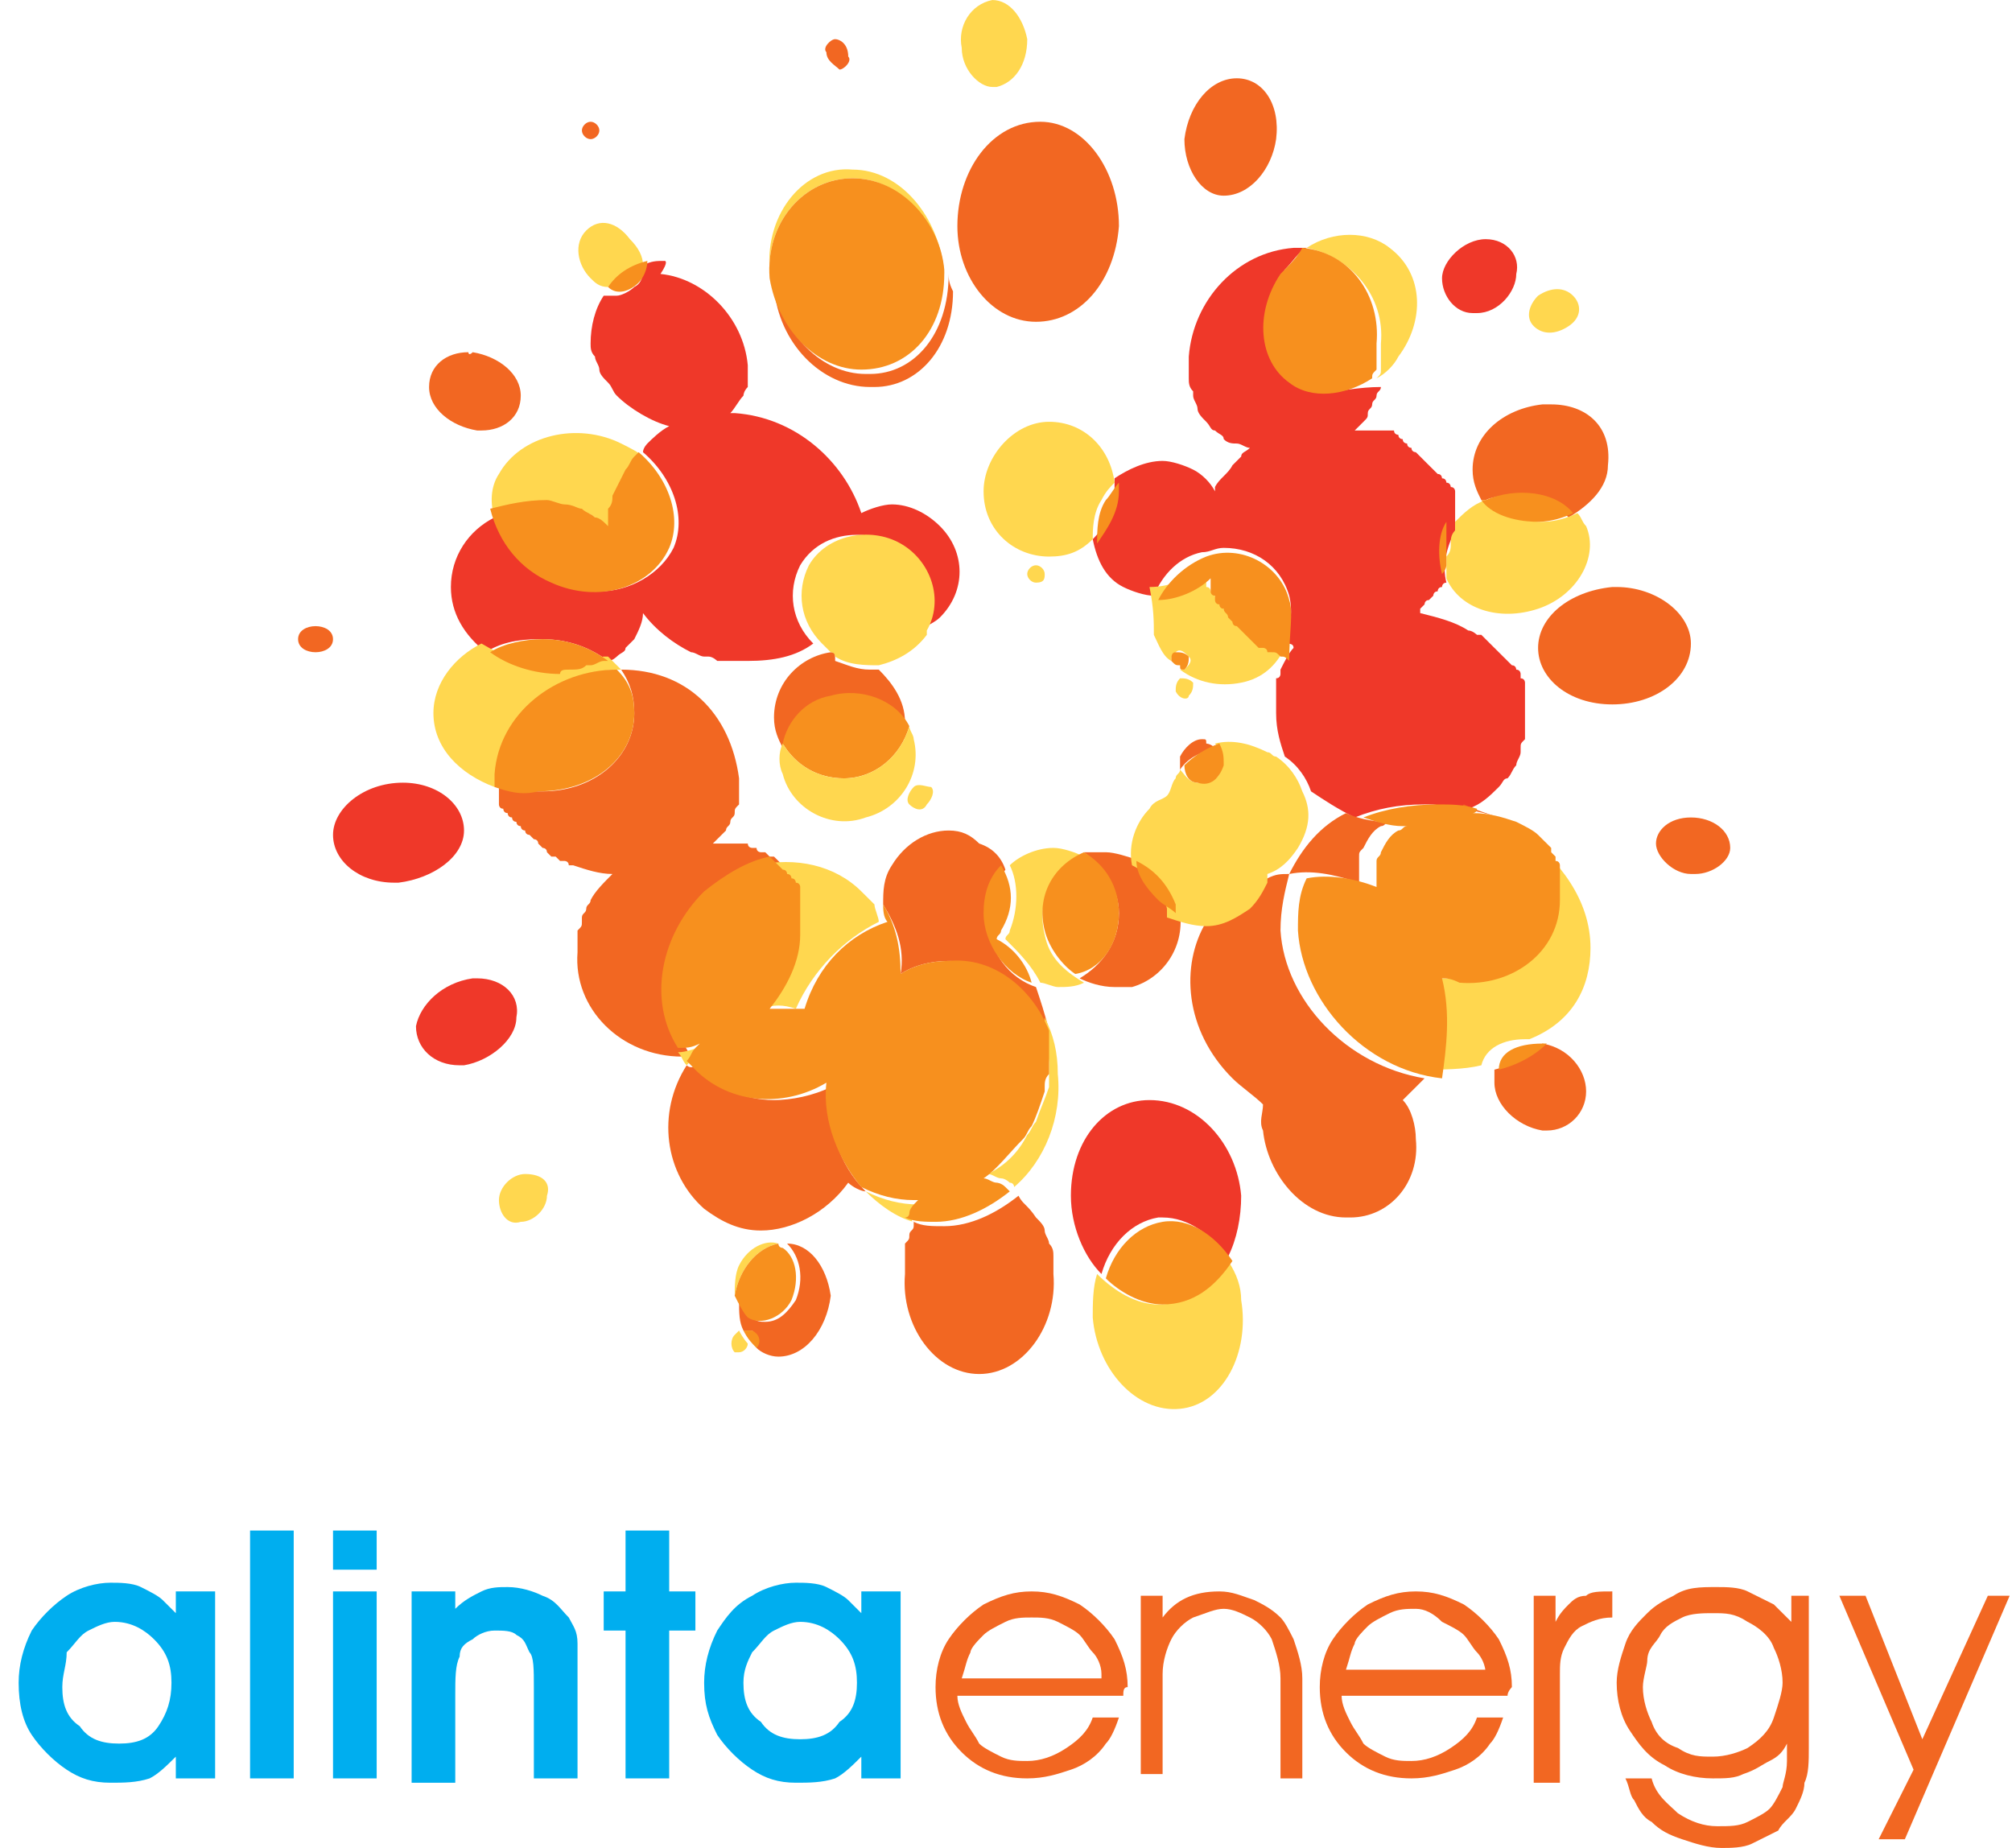 <?xml version="1.0" encoding="UTF-8"?> <svg xmlns="http://www.w3.org/2000/svg" width="98" height="90" viewBox="0 0 98 90" fill="none"><g clip-path="url(#clip0_858_2825)"><path d="M30.256 32.613C30.044 32.613 30.044 32.613 30.256 32.613C30.682 33.248 30.895 33.883 30.895 34.73C30.895 36.848 28.98 38.542 26.428 38.542H26.216C25.578 38.542 24.94 38.33 24.302 38.33V38.542V38.754V38.966V39.178C24.302 39.178 24.302 39.389 24.514 39.389C24.514 39.389 24.514 39.601 24.727 39.601C24.727 39.601 24.727 39.813 24.94 39.813C24.94 39.813 24.94 40.025 25.152 40.025C25.152 40.025 25.152 40.236 25.365 40.236C25.365 40.236 25.365 40.448 25.578 40.448C25.578 40.448 25.578 40.66 25.79 40.66L26.003 40.872C26.003 40.872 26.216 40.872 26.216 41.083L26.428 41.295C26.428 41.295 26.641 41.295 26.641 41.507L26.854 41.719H27.066L27.279 41.93C27.279 41.93 27.279 41.93 27.492 41.93C27.492 41.93 27.704 41.93 27.704 42.142C27.704 42.142 27.704 42.142 27.917 42.142C28.555 42.354 29.193 42.566 29.831 42.566C29.406 42.989 28.98 43.413 28.768 43.836C28.768 44.048 28.555 44.048 28.555 44.26C28.555 44.472 28.343 44.472 28.343 44.683V44.895C28.343 45.107 28.343 45.107 28.13 45.319V45.53V45.742C28.13 45.954 28.13 46.166 28.13 46.377C27.917 49.13 30.256 51.46 33.234 51.46C33.447 51.46 33.447 51.46 33.659 51.46C32.17 49.13 32.596 45.954 34.935 43.836C35.786 42.989 36.849 42.354 38.125 42.142C38.125 42.142 38.125 42.142 37.913 41.93L37.7 41.719C37.7 41.719 37.7 41.719 37.487 41.719L37.275 41.507C37.275 41.507 37.275 41.507 37.062 41.507C37.062 41.507 36.849 41.507 36.849 41.295C36.849 41.295 36.849 41.295 36.636 41.295C36.636 41.295 36.424 41.295 36.424 41.083C36.424 41.083 36.424 41.083 36.211 41.083C35.998 41.083 35.998 41.083 35.786 41.083C35.786 41.083 35.786 41.083 35.573 41.083C35.361 41.083 35.361 41.083 35.148 41.083C34.935 41.083 34.935 41.083 34.722 41.083C34.935 40.872 35.148 40.66 35.361 40.448C35.361 40.236 35.573 40.236 35.573 40.025C35.573 39.813 35.786 39.813 35.786 39.601C35.786 39.389 35.786 39.389 35.998 39.178C35.998 39.178 35.998 39.178 35.998 38.966V38.754V38.542V38.33C35.998 38.119 35.998 38.119 35.998 37.907C35.573 34.73 33.447 32.613 30.256 32.613Z" fill="#F26722"></path><path d="M23.238 47.648H23.025C21.537 47.86 20.473 48.919 20.261 49.977C20.261 51.036 21.111 51.883 22.387 51.883H22.6C23.876 51.672 25.152 50.613 25.152 49.554C25.365 48.495 24.514 47.648 23.238 47.648Z" fill="#EF3829"></path><path d="M28.768 5.93C28.555 5.93 28.343 6.142 28.343 6.354C28.343 6.566 28.555 6.777 28.768 6.777C28.981 6.777 29.193 6.566 29.193 6.354C29.193 6.142 28.981 5.93 28.768 5.93Z" fill="#F26722"></path><path d="M19.623 38.119C17.709 38.119 16.221 39.389 16.221 40.66C16.221 41.93 17.497 42.989 19.198 42.989H19.411C21.112 42.778 22.601 41.719 22.601 40.448C22.601 39.178 21.325 38.119 19.623 38.119Z" fill="#EF3829"></path><path d="M49.609 58.236C48.545 59.083 47.27 59.719 45.993 59.719C45.355 59.719 44.93 59.719 44.505 59.507C44.505 59.507 44.505 59.507 44.505 59.719C44.505 59.93 44.292 59.93 44.292 60.142C44.292 60.354 44.292 60.354 44.08 60.566C44.08 60.778 44.08 60.778 44.08 60.989C44.08 61.201 44.08 61.201 44.08 61.413C44.08 61.413 44.08 61.413 44.08 61.625C44.08 61.836 44.08 61.836 44.08 62.048C43.867 64.589 45.568 66.919 47.695 66.919C49.822 66.919 51.523 64.589 51.31 62.048C51.31 61.836 51.31 61.625 51.31 61.201C51.31 60.989 51.31 60.778 51.098 60.566C51.098 60.354 50.885 60.142 50.885 59.93C50.885 59.719 50.672 59.507 50.46 59.295C50.034 58.66 49.822 58.66 49.609 58.236Z" fill="#F26722"></path><path d="M33.446 51.883C31.957 54.213 32.383 57.177 34.297 58.871C35.147 59.507 35.998 59.93 37.061 59.93C38.55 59.93 40.251 59.083 41.315 57.601C41.527 57.813 41.953 58.025 42.165 58.025C40.889 56.754 40.251 54.848 40.464 52.942C39.613 53.366 38.55 53.577 37.699 53.577C36.211 53.577 34.935 52.942 33.871 51.883C33.659 52.095 33.446 51.883 33.446 51.883Z" fill="#F26722"></path><path d="M46.207 40.448C45.143 40.448 44.08 41.083 43.442 42.142C43.017 42.777 43.017 43.413 43.017 44.048C43.655 45.107 44.08 46.166 43.867 47.436C44.505 47.013 45.356 46.801 46.207 46.801C48.333 46.801 50.035 48.072 51.098 50.189C50.885 49.342 50.673 48.707 50.46 48.072C49.184 47.648 48.121 46.377 48.121 44.683C48.121 43.836 48.546 42.989 48.971 42.354C48.759 41.719 48.333 41.295 47.695 41.083C47.27 40.66 46.845 40.448 46.207 40.448Z" fill="#F26722"></path><path d="M75.555 19.695C75.342 19.695 75.342 19.695 75.129 19.695C73.215 19.907 71.727 21.177 71.727 22.872C71.727 23.507 71.939 23.93 72.152 24.354H72.365C72.79 24.142 73.428 24.142 73.853 24.142C74.917 24.142 75.767 24.566 76.405 25.201C77.469 24.566 78.319 23.719 78.319 22.66C78.532 20.754 77.256 19.695 75.555 19.695Z" fill="#F26722"></path><path d="M22.813 17.154C21.75 17.154 20.899 17.789 20.899 18.848C20.899 19.907 21.963 20.754 23.239 20.966H23.451C24.515 20.966 25.365 20.33 25.365 19.271C25.365 18.213 24.302 17.366 23.026 17.154C22.813 17.366 22.813 17.154 22.813 17.154Z" fill="#F26722"></path><path d="M40.465 31.766C38.976 31.977 37.7 33.248 37.7 34.942C37.7 35.577 37.913 36.001 38.126 36.424C38.338 35.366 39.189 34.307 40.465 34.095C40.678 34.095 41.103 34.095 41.316 34.095C42.592 34.095 43.655 34.73 44.08 35.789C44.08 35.577 44.08 35.366 44.08 35.154C44.08 34.095 43.442 33.248 42.804 32.613C42.592 32.613 42.592 32.613 42.379 32.613C41.741 32.613 41.316 32.401 40.678 32.189C40.678 31.766 40.678 31.766 40.465 31.766Z" fill="#F26722"></path><path d="M63.007 12.072C60.243 12.283 58.116 14.613 57.903 17.366C57.903 17.577 57.903 17.789 57.903 18.213C57.903 18.213 57.903 18.213 57.903 18.424C57.903 18.636 57.903 18.848 58.116 19.06C58.116 19.06 58.116 19.06 58.116 19.271C58.116 19.483 58.329 19.695 58.329 19.907C58.329 20.119 58.541 20.33 58.754 20.542C58.967 20.754 58.967 20.966 59.179 20.966C59.392 21.177 59.605 21.177 59.605 21.389C59.817 21.601 60.03 21.601 60.243 21.601C60.455 21.601 60.668 21.813 60.881 21.813C60.668 22.024 60.455 22.024 60.455 22.236C60.243 22.448 60.243 22.448 60.03 22.66C59.817 23.083 59.392 23.295 59.179 23.719C59.179 23.719 59.179 23.719 59.179 23.93C58.967 23.507 58.541 23.083 58.116 22.872C57.691 22.66 57.053 22.448 56.627 22.448C55.777 22.448 54.926 22.872 54.288 23.295C54.288 23.507 54.288 23.719 54.288 23.719C54.288 24.777 53.863 25.625 53.225 26.26C53.437 27.319 53.863 28.166 54.713 28.589C55.139 28.801 55.777 29.013 56.202 29.013C56.627 27.954 57.478 27.107 58.541 26.895C58.967 26.895 59.179 26.683 59.605 26.683C61.093 26.683 62.369 27.53 62.795 29.013C63.007 29.86 62.795 30.707 62.582 31.342C62.795 31.342 63.007 31.342 63.007 31.554C62.795 31.766 62.582 32.189 62.369 32.613C62.369 32.613 62.369 32.613 62.369 32.825C62.369 32.825 62.369 33.036 62.157 33.036V33.248V33.46V33.672V33.883V34.095V34.307C62.157 34.519 62.157 34.73 62.157 34.73C62.157 35.577 62.369 36.213 62.582 36.848C63.22 37.272 63.645 37.907 63.858 38.542C64.496 38.966 65.134 39.389 65.985 39.813C67.048 39.389 68.111 39.177 69.387 39.177H69.6C70.238 39.177 70.876 39.389 71.514 39.389C72.152 39.177 72.577 38.754 73.003 38.33C73.215 38.119 73.215 37.907 73.428 37.907C73.641 37.695 73.641 37.483 73.853 37.272C73.853 37.06 74.066 36.848 74.066 36.636V36.425C74.066 36.213 74.066 36.213 74.279 36.001V35.789C74.279 35.577 74.279 35.366 74.279 35.154C74.279 34.942 74.279 34.73 74.279 34.519V34.307C74.279 34.095 74.279 34.095 74.279 33.883V33.672V33.46V33.248C74.279 33.248 74.279 33.036 74.066 33.036V32.825C74.066 32.825 74.066 32.613 73.853 32.613C73.853 32.613 73.853 32.401 73.641 32.401L73.428 32.189C73.215 31.977 73.215 31.977 73.003 31.766C73.003 31.766 73.003 31.766 72.79 31.554L72.577 31.342C72.577 31.342 72.577 31.342 72.365 31.13L72.152 30.919C72.152 30.919 72.152 30.919 71.939 30.919C71.939 30.919 71.727 30.707 71.514 30.707C70.876 30.283 70.025 30.072 69.175 29.86C69.175 29.86 69.175 29.86 69.175 29.648L69.387 29.436C69.387 29.436 69.387 29.224 69.6 29.224L69.813 29.013C69.813 29.013 69.813 28.801 70.025 28.801C70.025 28.801 70.025 28.589 70.238 28.589C70.238 28.589 70.238 28.377 70.451 28.377C70.238 27.53 70.451 26.683 70.876 25.836C70.876 25.836 70.876 25.836 70.876 25.625V25.413C70.876 25.201 70.876 25.201 70.876 24.989V24.777V24.566V24.354V24.142V23.93C70.876 23.93 70.876 23.719 70.663 23.719C70.663 23.719 70.663 23.507 70.451 23.507C70.451 23.507 70.451 23.295 70.238 23.295C70.238 23.295 70.238 23.083 70.025 23.083L69.813 22.872L69.6 22.66L69.387 22.448L69.175 22.236L68.962 22.024C68.962 22.024 68.749 22.024 68.749 21.813C68.749 21.813 68.537 21.813 68.537 21.601C68.537 21.601 68.324 21.601 68.324 21.389C68.324 21.389 68.111 21.389 68.111 21.177C68.111 21.177 67.899 21.177 67.899 20.966H67.686H67.473H67.261H67.048H66.835H66.623C66.41 20.966 66.41 20.966 66.197 20.966H65.985C66.197 20.754 66.197 20.754 66.41 20.542C66.623 20.33 66.623 20.33 66.623 20.119C66.623 19.907 66.835 19.907 66.835 19.695C66.835 19.483 67.048 19.483 67.048 19.271C67.048 19.06 67.261 19.06 67.261 18.848C66.197 18.848 65.347 19.06 64.709 19.06C64.071 19.06 63.433 18.848 63.007 18.424C61.519 17.366 61.306 15.036 62.582 13.13C63.007 12.707 63.22 12.283 63.645 12.072C63.433 12.072 63.22 12.072 63.007 12.072Z" fill="#EF3829"></path><path d="M58.541 36.001C58.115 36.001 57.69 36.425 57.477 36.848C57.477 37.06 57.477 37.272 57.477 37.483C57.903 36.848 58.541 36.636 59.179 36.425C58.966 36.213 58.754 36.213 58.754 36.213C58.754 36.001 58.754 36.001 58.541 36.001Z" fill="#F26722"></path><path d="M15.369 30.495C14.944 30.495 14.519 30.707 14.519 31.13C14.519 31.554 14.944 31.766 15.369 31.766C15.795 31.766 16.22 31.554 16.22 31.13C16.22 30.707 15.795 30.495 15.369 30.495Z" fill="#F26722"></path><path d="M32.383 12.707C31.957 12.707 31.745 12.707 31.319 12.919C31.319 13.342 31.319 13.766 30.894 13.977C30.681 14.189 30.256 14.401 30.043 14.401C29.831 14.401 29.618 14.401 29.405 14.401C28.98 15.036 28.767 15.883 28.767 16.73C28.767 16.942 28.767 17.154 28.98 17.366C28.98 17.577 29.193 17.789 29.193 18.001C29.193 18.213 29.405 18.424 29.618 18.636C29.831 18.848 29.831 19.06 30.043 19.271C30.681 19.907 31.745 20.542 32.595 20.754C32.17 20.966 31.745 21.389 31.532 21.601C31.532 21.601 31.319 21.813 31.319 22.024C32.808 23.295 33.446 25.201 32.808 26.683C32.17 27.954 30.681 28.801 29.193 28.801C28.555 28.801 27.704 28.589 27.066 28.377C25.577 27.742 24.514 26.471 24.089 25.201C22.813 25.836 21.962 27.107 21.962 28.589C21.962 29.86 22.6 30.919 23.663 31.766C24.301 31.342 25.152 31.13 26.215 31.13H26.428C27.704 31.13 28.767 31.554 29.618 32.189C29.831 32.189 30.043 31.977 30.043 31.977C30.256 31.766 30.469 31.766 30.469 31.554C30.681 31.342 30.681 31.342 30.894 31.13C31.107 30.707 31.319 30.283 31.319 29.86C31.957 30.707 32.808 31.342 33.659 31.766C33.871 31.766 34.084 31.977 34.297 31.977H34.509C34.722 31.977 34.935 32.189 34.935 32.189H35.147C35.36 32.189 35.573 32.189 35.573 32.189H35.785C35.998 32.189 36.211 32.189 36.423 32.189C37.699 32.189 38.763 31.977 39.613 31.342C38.55 30.283 38.337 28.801 38.975 27.53C39.613 26.471 40.677 26.048 41.74 26.048C42.378 26.048 43.016 26.26 43.441 26.471C44.93 27.319 45.568 29.224 44.717 30.707C45.143 30.495 45.568 30.283 45.781 30.072C47.057 28.801 47.057 26.895 45.781 25.624C45.143 24.989 44.292 24.566 43.441 24.566C43.016 24.566 42.378 24.777 41.953 24.989C41.102 22.448 38.763 20.33 35.785 20.119H35.573C35.785 19.907 35.998 19.483 36.211 19.271C36.211 19.271 36.211 19.06 36.423 18.848V18.636V18.424V18.213C36.423 18.001 36.423 18.001 36.423 17.789C36.211 15.46 34.297 13.554 32.17 13.342C32.595 12.707 32.383 12.707 32.383 12.707Z" fill="#EF3829"></path><path d="M78.745 28.589H78.532C76.406 28.801 74.917 30.072 74.917 31.554C74.917 33.036 76.406 34.307 78.532 34.307C80.659 34.307 82.36 33.036 82.36 31.342C82.36 29.86 80.659 28.589 78.745 28.589Z" fill="#F26722"></path><path d="M62.795 42.566C62.37 42.566 62.157 42.566 61.732 42.777C61.519 43.201 61.306 43.624 60.881 44.048C60.243 44.683 59.605 44.895 58.755 44.895C57.478 47.013 57.691 50.189 60.031 52.519C60.456 52.942 61.094 53.366 61.519 53.789C61.519 54.213 61.306 54.636 61.519 55.06C61.732 57.177 63.433 59.295 65.56 59.295H65.772C67.686 59.295 69.175 57.601 68.963 55.483C68.963 54.848 68.75 54.001 68.325 53.577C68.537 53.366 68.537 53.366 68.75 53.154C68.963 52.942 69.175 52.73 69.388 52.519C65.56 51.883 62.583 48.707 62.37 45.319C62.37 44.26 62.583 43.413 62.795 42.566Z" fill="#F26722"></path><path d="M60.242 3.813C58.966 3.813 57.903 5.083 57.69 6.777C57.69 8.26 58.541 9.53 59.604 9.53C60.88 9.53 61.944 8.26 62.157 6.777C62.369 5.083 61.519 3.813 60.242 3.813Z" fill="#F26722"></path><path d="M72.365 11.648C71.302 11.648 70.238 12.707 70.238 13.554C70.238 14.401 70.876 15.248 71.727 15.248H71.94C73.003 15.248 73.854 14.189 73.854 13.342C74.066 12.495 73.428 11.648 72.365 11.648Z" fill="#EF3829"></path><path d="M75.129 50.825C74.491 51.46 73.641 51.883 72.79 52.095C72.79 52.307 72.79 52.519 72.79 52.73C72.79 53.789 73.853 54.848 75.129 55.06H75.342C76.405 55.06 77.256 54.213 77.256 53.154C77.256 52.095 76.405 51.036 75.129 50.825Z" fill="#F26722"></path><path d="M55.989 53.577C53.862 53.577 52.161 55.483 52.161 58.236C52.161 59.719 52.799 61.201 53.65 62.048C54.075 60.566 55.139 59.507 56.414 59.295H56.627C57.903 59.295 58.967 60.142 59.817 61.201C60.242 60.354 60.455 59.295 60.455 58.236C60.242 55.695 58.328 53.577 55.989 53.577Z" fill="#EF3829"></path><path d="M38.337 60.566C38.125 60.566 38.125 60.566 37.912 60.566C37.912 60.566 38.125 60.566 38.337 60.566C38.975 61.201 39.188 62.26 38.763 63.319C38.337 63.954 37.912 64.377 37.274 64.377C37.061 64.377 36.849 64.377 36.636 64.166C36.211 63.954 35.998 63.53 35.998 63.107V63.319C35.998 63.954 35.998 64.377 36.211 64.801H36.423H36.636C36.849 65.013 36.849 65.436 36.849 65.648C37.061 65.86 37.487 66.072 37.912 66.072C39.188 66.072 40.251 64.801 40.464 63.107C40.251 61.624 39.401 60.566 38.337 60.566Z" fill="#F26722"></path><path d="M82.361 39.813C81.297 39.813 80.659 40.448 80.659 41.083C80.659 41.719 81.51 42.566 82.361 42.566C82.361 42.566 82.361 42.566 82.573 42.566C83.424 42.566 84.275 41.93 84.275 41.295C84.275 40.448 83.424 39.813 82.361 39.813Z" fill="#F26722"></path><path d="M40.678 1.907C40.465 1.907 40.04 2.33 40.252 2.542C40.252 2.966 40.678 3.177 40.89 3.389C41.103 3.389 41.528 2.966 41.316 2.754C41.316 2.119 40.89 1.907 40.678 1.907Z" fill="#F26722"></path><path d="M73.003 40.024C73.428 40.236 73.641 40.448 74.066 40.66L73.854 40.448C73.641 40.448 73.641 40.236 73.428 40.236C73.003 40.024 73.003 40.024 73.003 40.024Z" fill="#F26722"></path><path d="M53.863 41.507C53.65 41.507 53.438 41.507 53.012 41.507H52.8C53.65 42.142 54.501 43.201 54.501 44.471C54.501 45.954 53.65 47.013 52.587 47.648C53.012 47.86 53.65 48.072 54.288 48.072C54.501 48.072 54.714 48.072 55.139 48.072C56.628 47.648 57.691 46.166 57.478 44.471C57.266 44.26 56.84 44.048 56.628 43.836C55.99 43.201 55.777 42.566 55.564 41.93C54.926 41.719 54.288 41.507 53.863 41.507Z" fill="#F26722"></path><path d="M46.207 13.342C46.207 16.307 44.506 18.213 42.379 18.213C42.379 18.213 42.379 18.213 42.166 18.213C40.039 18.213 38.126 16.307 37.7 13.766C37.7 13.766 37.7 13.766 37.7 13.977C37.913 16.73 40.039 18.848 42.379 18.848C42.379 18.848 42.379 18.848 42.592 18.848C44.718 18.848 46.42 16.942 46.42 14.189C46.207 13.766 46.207 13.554 46.207 13.342Z" fill="#F26722"></path><path d="M50.672 5.93C48.333 5.93 46.632 8.26 46.632 11.013C46.632 13.554 48.333 15.672 50.46 15.672C52.587 15.672 54.288 13.766 54.501 11.013C54.501 8.26 52.799 5.93 50.672 5.93Z" fill="#F26722"></path><path d="M62.795 42.566C63.858 42.354 64.922 42.566 66.198 42.989V42.778C66.198 42.778 66.198 42.778 66.198 42.566C66.198 42.354 66.198 42.354 66.198 42.354C66.198 42.354 66.198 42.354 66.198 42.142V41.931C66.198 41.931 66.198 41.931 66.198 41.719C66.198 41.507 66.198 41.507 66.41 41.295C66.623 40.872 66.836 40.448 67.261 40.236C67.474 40.236 67.474 40.025 67.686 40.025H67.474C66.836 40.025 65.985 39.813 65.56 39.601C64.284 40.236 63.433 41.295 62.795 42.566Z" fill="#F26722"></path><path d="M70.876 39.389C71.514 39.389 72.365 39.601 73.003 39.813C72.365 39.601 71.727 39.389 71.301 39.178C71.089 39.389 70.876 39.389 70.876 39.389Z" fill="#F26722"></path><path d="M77.469 46.166C77.469 43.836 75.981 41.93 74.067 40.448C74.279 40.448 74.279 40.66 74.279 40.66L74.492 40.871L74.704 41.083C74.704 41.083 74.704 41.083 74.704 41.295L74.917 41.507C74.917 41.507 74.917 41.507 74.917 41.719C74.917 41.719 74.917 41.93 75.13 41.93V42.142V42.354V42.566V42.777V42.989C75.13 42.989 75.13 42.989 75.13 43.201C75.13 43.413 75.13 43.413 75.13 43.624C75.13 45.954 73.003 47.86 70.239 47.648C70.026 47.648 69.813 47.648 69.388 47.436C69.813 49.13 69.6 50.825 68.537 52.095C68.75 52.095 68.962 52.095 69.175 52.095C70.239 52.095 71.302 52.095 72.153 51.883C72.365 51.036 73.216 50.613 74.279 50.613H74.492C76.618 49.766 77.469 48.072 77.469 46.166Z" fill="#FFD74F"></path><path d="M73.003 52.095C73.854 51.883 74.704 51.46 75.342 50.825H75.13C73.854 50.825 73.003 51.248 73.003 52.095Z" fill="#F7901E"></path><path d="M25.578 57.178C24.94 57.178 24.302 57.813 24.302 58.448C24.302 59.083 24.727 59.719 25.365 59.507C26.003 59.507 26.641 58.872 26.641 58.236C26.854 57.601 26.428 57.178 25.578 57.178Z" fill="#FFD74F"></path><path d="M37.487 13.13C37.487 13.342 37.487 13.342 37.487 13.554C37.274 10.801 39.188 8.683 41.528 8.683C43.867 8.683 45.568 10.801 45.994 13.342C45.781 10.589 43.867 8.26 41.528 8.26C39.188 8.048 37.274 10.377 37.487 13.13Z" fill="#FFD74F"></path><path d="M76.406 15.883C77.044 15.46 77.044 14.824 76.618 14.401C76.193 13.977 75.555 13.977 74.917 14.401C74.492 14.824 74.279 15.46 74.704 15.883C75.13 16.307 75.768 16.307 76.406 15.883Z" fill="#FFD74F"></path><path d="M24.301 38.118C24.301 37.907 24.301 37.695 24.301 37.695C24.301 34.942 27.066 32.613 30.256 32.613C30.043 32.401 29.831 32.189 29.618 31.977C29.618 31.977 29.618 31.977 29.405 31.977C29.193 31.977 28.98 32.189 28.767 32.189C28.767 32.189 28.767 32.189 28.555 32.189C28.342 32.189 28.129 32.401 27.917 32.401C27.917 32.401 27.917 32.401 27.704 32.401C27.491 32.401 27.279 32.401 26.853 32.401C25.577 32.401 24.514 31.977 23.451 31.342C22.175 31.977 21.111 33.248 21.111 34.73C21.111 36.424 22.387 37.695 24.089 38.33L24.301 38.118Z" fill="#FFD74F"></path><path d="M48.333 0.001C47.27 0.213 46.632 1.272 46.844 2.33C46.844 3.389 47.695 4.236 48.333 4.236H48.546C49.397 4.025 50.035 3.177 50.035 1.907C49.822 0.848 49.184 0.001 48.333 0.001Z" fill="#FFD74F"></path><path d="M70.664 26.472C70.664 26.683 70.664 26.895 70.451 27.107V27.319V27.53V27.742V27.954V28.166C71.089 29.648 73.003 30.283 74.917 29.648C76.831 29.013 77.895 27.107 77.257 25.625C77.044 25.413 77.044 25.201 76.831 24.989C76.406 25.201 75.768 25.413 75.13 25.413C73.854 25.413 73.003 24.989 72.365 24.354C71.727 24.566 71.302 24.989 70.876 25.413C70.876 25.625 70.876 25.625 70.876 25.836C70.664 26.048 70.664 26.26 70.664 26.472Z" fill="#FFD74F"></path><path d="M74.917 25.413C75.555 25.413 76.193 25.201 76.618 24.989C75.768 23.93 73.854 23.719 72.365 24.354H72.152C72.578 24.989 73.641 25.413 74.917 25.413Z" fill="#F7901E"></path><path d="M31.32 12.919C31.32 12.495 31.107 12.072 30.682 11.648C30.044 10.801 29.193 10.589 28.555 11.225C27.917 11.86 28.13 12.919 28.768 13.554C28.98 13.766 29.193 13.978 29.619 13.978C30.044 13.554 30.682 13.13 31.32 12.919Z" fill="#FFD74F"></path><path d="M37.913 60.566C37.275 60.354 36.424 60.777 35.999 61.624C35.786 62.048 35.786 62.683 35.786 63.107C35.999 61.836 36.849 60.777 37.913 60.566Z" fill="#FFD74F"></path><path d="M26.854 24.566C27.066 24.566 27.492 24.566 27.704 24.777C27.917 24.777 28.342 24.989 28.555 24.989C28.768 24.989 28.98 25.201 29.193 25.413C29.406 25.624 29.618 25.624 29.831 25.836C29.831 25.624 29.831 25.413 29.831 24.989C29.831 24.777 29.831 24.566 30.044 24.354C30.256 23.93 30.256 23.507 30.682 23.083C30.894 22.872 30.894 22.66 31.107 22.448C31.107 22.448 31.107 22.448 31.32 22.236C31.107 22.024 30.682 21.813 30.256 21.601C28.13 20.542 25.365 21.177 24.302 23.083C23.876 23.718 23.876 24.566 24.089 25.201C24.727 24.566 25.79 24.354 26.854 24.566Z" fill="#FFD74F"></path><path d="M59.817 61.413C59.179 62.683 57.903 63.531 56.415 63.531C55.351 63.531 54.288 62.895 53.437 62.048C53.225 62.683 53.225 63.531 53.225 64.166C53.437 66.707 55.351 68.825 57.478 68.613C59.605 68.401 60.881 65.86 60.455 63.319C60.455 62.683 60.243 62.048 59.817 61.413Z" fill="#FFD74F"></path><path d="M37.7 42.142C37.7 42.354 37.7 42.354 37.7 42.142C37.913 42.354 37.913 42.354 37.913 42.566C37.913 42.566 37.913 42.778 38.126 42.778C38.126 42.778 38.126 42.989 38.338 42.989C38.338 42.989 38.338 43.201 38.551 43.201V43.413V43.625V43.836V44.048V44.26V44.472C38.551 44.472 38.551 44.683 38.551 44.895V45.107C38.551 45.319 38.551 45.531 38.551 45.531C38.551 46.801 37.913 48.072 37.062 49.13C37.7 48.919 38.126 48.919 38.764 49.13C39.614 47.225 41.103 45.742 42.804 44.895C42.804 44.683 42.592 44.26 42.592 44.048C42.379 43.836 42.166 43.625 41.954 43.413C40.678 42.142 38.764 41.719 36.85 42.142C37.488 41.931 37.488 42.142 37.7 42.142C37.488 42.142 37.488 42.142 37.7 42.142Z" fill="#FFD74F"></path><path d="M51.097 51.883V52.095C51.097 52.307 51.097 52.519 51.097 52.73V52.942C50.885 53.578 50.672 54.001 50.459 54.636C50.247 54.848 50.247 55.06 50.034 55.272C49.609 56.119 48.971 56.754 48.12 57.178C48.333 57.178 48.545 57.389 48.758 57.389C48.971 57.389 49.184 57.601 49.184 57.601C49.396 57.601 49.396 57.813 49.396 57.813C50.885 56.542 51.736 54.425 51.523 52.307C51.523 51.248 51.31 50.401 50.885 49.554C50.885 49.977 50.885 50.189 50.885 50.613C51.097 51.46 51.097 51.672 51.097 51.883Z" fill="#FFD74F"></path><path d="M34.085 51.036C33.872 51.036 33.447 51.248 33.022 51.248C33.234 51.46 33.234 51.672 33.447 51.883C33.66 51.672 33.66 51.46 34.085 51.036C33.872 51.248 33.872 51.248 34.085 51.036Z" fill="#FFD74F"></path><path d="M44.505 59.295C44.718 59.083 44.718 58.871 44.931 58.66H44.718C43.867 58.66 43.017 58.448 42.166 58.024C42.804 58.66 43.655 59.295 44.505 59.507C44.293 59.507 44.505 59.295 44.505 59.295Z" fill="#FFD74F"></path><path d="M35.998 64.801L35.785 65.013C35.573 65.225 35.573 65.648 35.785 65.86H35.998C36.211 65.86 36.423 65.648 36.423 65.436C36.423 65.436 36.211 65.225 35.998 64.801Z" fill="#FFD74F"></path><path d="M36.424 64.801H36.211C36.424 65.225 36.636 65.436 36.849 65.648C37.062 65.436 37.062 65.013 36.636 64.801C36.424 64.801 36.424 64.801 36.424 64.801Z" fill="#F7901E"></path><path d="M50.886 45.531C50.46 43.836 51.311 42.142 52.8 41.719C52.374 41.507 51.736 41.295 51.311 41.295C50.46 41.295 49.61 41.719 49.184 42.142C49.61 42.989 49.61 44.26 49.184 45.319C49.184 45.531 48.972 45.531 48.972 45.742C49.61 46.377 50.248 47.013 50.673 47.86C50.886 47.86 51.311 48.072 51.524 48.072C51.949 48.072 52.374 48.072 52.8 47.86C51.736 47.225 51.098 46.589 50.886 45.531Z" fill="#FFD74F"></path><path d="M53.65 24.354C53.863 23.93 54.076 23.719 54.288 23.507C54.076 21.813 52.8 20.542 51.098 20.542C49.397 20.542 47.908 22.236 47.908 23.93C47.908 25.836 49.397 27.107 51.098 27.107C51.949 27.107 52.587 26.895 53.225 26.26C53.225 25.836 53.225 24.989 53.65 24.354Z" fill="#FFD74F"></path><path d="M40.464 33.883C39.188 34.095 38.338 35.154 38.125 36.213C38.763 37.272 39.826 37.907 41.102 37.907C42.591 37.907 43.867 36.848 44.292 35.366C43.654 34.095 41.953 33.46 40.464 33.883Z" fill="#F7901E"></path><path d="M61.944 31.342C61.731 31.342 61.731 31.342 61.519 31.13C61.519 31.13 61.519 31.13 61.306 31.13C61.306 31.13 61.093 31.13 61.093 30.919C61.093 30.919 61.093 30.919 60.881 30.919C60.881 30.919 60.668 30.919 60.668 30.707C60.668 30.707 60.668 30.707 60.455 30.495L60.243 30.283C60.243 30.283 60.243 30.283 60.03 30.071L59.817 29.86C59.817 29.86 59.817 29.86 59.605 29.648L59.392 29.436C59.392 29.224 59.179 29.224 59.179 29.013C59.179 29.013 59.179 28.801 58.967 28.801C58.967 28.801 58.967 28.589 58.754 28.589V28.377C58.754 28.377 58.754 28.166 58.541 28.166V27.954V27.742C58.541 27.742 58.541 27.742 58.541 27.53C57.903 28.166 57.053 28.589 55.989 28.589C56.202 29.648 56.202 30.283 56.202 30.919C56.415 31.342 56.627 31.977 57.053 32.189C57.053 31.977 57.053 31.977 57.265 31.766C57.478 31.554 57.691 31.766 57.903 31.977C58.116 32.189 57.903 32.401 57.691 32.613H57.478C58.329 33.248 59.392 33.46 60.455 33.248C61.519 33.036 62.157 32.401 62.582 31.554C62.369 31.342 62.157 31.342 61.944 31.342Z" fill="#FFD74F"></path><path d="M57.691 32.613C57.903 32.401 57.903 32.189 57.903 31.977C57.691 31.766 57.478 31.766 57.265 31.766C57.053 31.766 57.053 31.977 57.053 32.189C57.265 32.401 57.265 32.401 57.478 32.401C57.478 32.613 57.478 32.613 57.691 32.613Z" fill="#F7901E"></path><path d="M67.261 16.73C67.261 16.942 67.261 17.154 67.261 17.154C67.261 17.154 67.261 17.154 67.261 17.366C67.261 17.578 67.261 17.578 67.261 17.789C67.261 17.789 67.261 17.789 67.261 18.001C67.261 18.213 67.261 18.213 67.048 18.424C67.474 18.213 67.899 17.789 68.112 17.366C69.388 15.672 69.388 13.342 67.686 12.072C66.623 11.225 64.921 11.225 63.645 12.072C65.772 12.495 67.474 14.401 67.261 16.73Z" fill="#FFD74F"></path><path d="M63.432 38.542C63.22 37.907 62.794 37.272 62.156 36.848C61.944 36.848 61.944 36.636 61.731 36.636C60.88 36.213 60.03 36.001 59.179 36.213C59.392 36.425 59.604 36.848 59.392 37.272C59.604 37.907 58.966 38.119 58.328 38.119C57.903 38.119 57.69 37.695 57.478 37.483C57.478 37.695 57.265 37.695 57.265 37.907C57.052 38.119 57.052 38.542 56.84 38.754C56.627 38.966 56.202 38.966 55.989 39.389C55.351 40.025 54.926 41.083 55.138 42.142C55.989 42.566 56.627 43.201 56.84 44.26C56.84 44.471 56.84 44.471 56.84 44.683C57.478 44.895 58.116 45.107 58.754 45.107C59.604 45.107 60.242 44.683 60.88 44.26C61.306 43.836 61.518 43.413 61.731 42.989C61.731 42.777 61.731 42.777 61.731 42.566C62.369 42.354 62.794 41.93 63.22 41.295C63.858 40.236 63.858 39.389 63.432 38.542Z" fill="#FFD74F"></path><path d="M70.238 47.648C70.45 47.648 70.663 47.648 71.088 47.86C73.641 48.072 75.98 46.377 75.98 43.836C75.98 43.625 75.98 43.624 75.98 43.413C75.98 43.413 75.98 43.413 75.98 43.201V42.989V42.778V42.566V42.354V42.142C75.98 42.142 75.98 41.93 75.767 41.93C75.767 41.93 75.767 41.93 75.767 41.719L75.555 41.507C75.555 41.507 75.555 41.507 75.555 41.295L75.342 41.083L75.129 40.872L74.916 40.66C74.704 40.448 74.278 40.236 73.853 40.025C73.215 39.813 72.577 39.601 71.727 39.601C71.727 39.601 71.939 39.601 71.939 39.389C71.301 39.178 70.663 39.178 70.025 39.178C68.749 39.178 67.473 39.389 66.41 39.813C67.048 40.025 67.686 40.236 68.324 40.236H68.536C68.324 40.236 68.324 40.448 68.111 40.448C67.686 40.66 67.473 41.083 67.26 41.507C67.26 41.719 67.048 41.719 67.048 41.93C67.048 41.93 67.048 41.93 67.048 42.142V42.354C67.048 42.354 67.048 42.354 67.048 42.566V42.778C67.048 42.778 67.048 42.778 67.048 42.989V43.201C65.984 42.778 64.708 42.566 63.645 42.778C63.22 43.625 63.22 44.472 63.22 45.319C63.432 48.707 66.41 52.095 70.238 52.519C70.45 51.036 70.663 49.342 70.238 47.648Z" fill="#F7901E"></path><path d="M41.528 8.683C39.188 8.683 37.274 10.801 37.487 13.554C37.912 16.095 39.826 18.001 41.953 18.001C44.292 18.001 45.994 16.095 45.994 13.342V13.13C45.781 10.801 43.867 8.683 41.528 8.683Z" fill="#F7901E"></path><path d="M27.704 32.613C28.129 32.613 28.342 32.613 28.555 32.401C28.555 32.401 28.555 32.401 28.767 32.401C28.98 32.401 29.193 32.189 29.405 32.189C29.405 32.189 29.405 32.189 29.618 32.189C28.767 31.554 27.704 31.13 26.428 31.13C25.577 31.13 24.514 31.342 23.876 31.766C24.727 32.401 26.003 32.825 27.279 32.825C27.279 32.613 27.491 32.613 27.704 32.613Z" fill="#F7901E"></path><path d="M30.894 34.73C30.894 33.883 30.682 33.248 30.044 32.613C27.066 32.613 24.302 34.73 24.089 37.695C24.089 37.907 24.089 38.119 24.089 38.119V38.33C24.727 38.542 25.365 38.754 26.216 38.542C28.98 38.542 30.894 36.848 30.894 34.73Z" fill="#F7901E"></path><path d="M70.238 27.954C70.238 27.742 70.238 27.742 70.238 27.954C70.451 27.742 70.451 27.53 70.451 27.53V27.319V27.107C70.451 26.895 70.451 26.895 70.451 26.683V26.472C70.451 26.26 70.451 26.048 70.451 25.836C70.451 25.625 70.451 25.625 70.451 25.413C70.026 26.048 70.026 27.107 70.238 27.954Z" fill="#F7901E"></path><path d="M31.107 13.766C31.32 13.554 31.532 13.13 31.532 12.707C30.681 12.919 30.044 13.342 29.618 13.977C30.044 14.401 30.681 14.189 31.107 13.766Z" fill="#F7901E"></path><path d="M36.424 64.166C37.062 64.589 38.126 64.166 38.551 63.319C38.976 62.26 38.764 61.201 38.126 60.777C38.126 60.777 37.913 60.777 37.913 60.566C36.849 60.777 35.999 61.836 35.786 63.107C35.999 63.53 36.212 63.954 36.424 64.166Z" fill="#F7901E"></path><path d="M26.853 28.377C29.193 29.436 31.745 28.589 32.595 26.683C33.233 25.201 32.595 23.295 31.107 22.024C31.107 22.024 31.107 22.024 30.894 22.236C30.681 22.448 30.681 22.66 30.469 22.872C30.256 23.295 30.043 23.718 29.831 24.142C29.831 24.354 29.831 24.566 29.618 24.777C29.618 24.989 29.618 25.201 29.618 25.624C29.405 25.413 29.193 25.201 28.98 25.201C28.767 24.989 28.555 24.989 28.342 24.777C28.129 24.777 27.917 24.566 27.491 24.566C27.279 24.566 26.853 24.354 26.641 24.354C25.577 24.354 24.727 24.566 23.876 24.777C24.301 26.471 25.365 27.742 26.853 28.377Z" fill="#F7901E"></path><path d="M56.627 63.53C58.116 63.53 59.179 62.683 60.03 61.413C59.179 60.142 57.903 59.295 56.627 59.507C55.351 59.719 54.288 60.777 53.862 62.26C54.5 62.895 55.564 63.53 56.627 63.53Z" fill="#F7901E"></path><path d="M46.207 46.801C45.356 46.801 44.505 47.013 43.867 47.436C43.867 46.166 43.655 45.107 43.017 44.048C43.017 44.26 43.017 44.683 43.229 44.895C41.315 45.53 39.827 47.013 39.189 49.13C38.551 49.13 38.125 49.13 37.487 49.13C38.338 48.071 38.976 46.801 38.976 45.53C38.976 45.319 38.976 45.107 38.976 45.107V44.895C38.976 44.683 38.976 44.683 38.976 44.471V44.26V44.048V43.836V43.624V43.413V43.201C38.976 43.201 38.976 42.989 38.763 42.989C38.763 42.989 38.763 42.777 38.551 42.777C38.551 42.777 38.551 42.566 38.338 42.566C38.338 42.566 38.338 42.354 38.125 42.354L37.913 42.142C37.913 42.142 37.913 42.142 37.7 41.93C37.7 41.93 37.7 41.93 37.487 41.718C36.424 41.93 35.361 42.566 34.297 43.413C32.171 45.53 31.533 48.707 33.021 51.036C33.447 51.036 33.659 51.036 34.085 50.824L33.872 51.036C33.659 51.248 33.659 51.46 33.447 51.671L33.659 51.883C35.361 53.789 38.125 54.001 40.252 52.73C40.039 54.636 40.89 56.542 41.953 57.813C42.804 58.236 43.655 58.448 44.505 58.448H44.718C44.505 58.66 44.293 58.871 44.293 59.083C44.293 59.083 44.293 59.295 44.08 59.295C44.505 59.507 45.143 59.507 45.569 59.507C46.845 59.507 48.121 58.871 49.184 58.024L48.971 57.813C48.759 57.601 48.546 57.601 48.546 57.601C48.333 57.601 48.121 57.389 47.908 57.389C48.546 56.966 49.184 56.118 49.822 55.483C50.035 55.271 50.035 55.06 50.247 54.848C50.46 54.424 50.673 53.789 50.885 53.154V52.942C50.885 52.73 50.885 52.519 51.098 52.307V52.095C51.098 51.883 51.098 51.46 51.098 51.248C51.098 50.824 51.098 50.613 51.098 50.189C50.247 48.071 48.333 46.589 46.207 46.801Z" fill="#F7901E"></path><path d="M48.546 45.742C48.546 45.53 48.759 45.53 48.759 45.319C49.397 44.26 49.397 43.201 48.759 42.142C48.121 42.777 47.908 43.624 47.908 44.471C47.908 45.954 48.971 47.436 50.248 47.86C50.035 47.013 49.397 46.166 48.546 45.742Z" fill="#F7901E"></path><path d="M54.5 44.471C54.5 43.201 53.862 42.142 52.799 41.507C51.31 42.142 50.459 43.624 50.885 45.319C51.097 46.166 51.736 47.013 52.374 47.436C53.65 47.224 54.5 45.954 54.5 44.471Z" fill="#F7901E"></path><path d="M54.501 23.93C54.501 23.719 54.501 23.507 54.501 23.507C54.288 23.719 54.075 24.142 53.863 24.354C53.438 24.989 53.438 25.836 53.438 26.471C53.863 25.836 54.501 24.989 54.501 23.93Z" fill="#F7901E"></path><path d="M41.103 37.907C39.827 37.907 38.763 37.272 38.125 36.213C37.913 36.636 37.913 37.272 38.125 37.695C38.551 39.389 40.465 40.448 42.166 39.813C43.867 39.389 44.931 37.695 44.505 36.001C44.505 35.789 44.293 35.578 44.293 35.366C43.867 36.848 42.591 37.907 41.103 37.907Z" fill="#FFD74F"></path><path d="M62.795 29.224C62.37 27.53 60.456 26.471 58.754 27.107C57.691 27.53 56.84 28.377 56.415 29.224C57.266 29.224 58.329 28.801 58.967 28.166C58.967 28.166 58.967 28.166 58.967 28.377V28.589V28.801C58.967 28.801 58.967 29.013 59.18 29.013V29.224C59.18 29.224 59.18 29.436 59.392 29.436C59.392 29.436 59.392 29.648 59.605 29.648C59.605 29.86 59.818 29.86 59.818 30.072L60.03 30.283C60.03 30.283 60.03 30.495 60.243 30.495L60.456 30.707C60.456 30.707 60.456 30.707 60.668 30.919L60.881 31.13C60.881 31.13 60.881 31.13 61.094 31.342L61.306 31.554C61.306 31.554 61.306 31.554 61.519 31.554C61.519 31.554 61.732 31.554 61.732 31.766C61.732 31.766 61.732 31.766 61.944 31.766C62.157 31.766 62.157 31.766 62.37 31.977C62.582 31.977 62.582 31.977 62.795 32.189C62.795 30.707 63.008 29.86 62.795 29.224Z" fill="#F7901E"></path><path d="M62.369 13.342C61.093 15.248 61.306 17.577 62.794 18.636C63.858 19.483 65.559 19.271 66.835 18.424C66.835 18.213 66.835 18.213 67.048 18.001C67.048 18.001 67.048 18.001 67.048 17.789C67.048 17.577 67.048 17.577 67.048 17.366C67.048 17.366 67.048 17.366 67.048 17.154C67.048 16.942 67.048 16.73 67.048 16.73C67.26 14.401 65.772 12.283 63.432 12.072C63.22 12.495 62.794 12.919 62.369 13.342Z" fill="#F7901E"></path><path d="M55.352 41.93C55.352 42.566 55.777 43.201 56.415 43.836C56.628 44.048 57.053 44.26 57.266 44.472C57.266 44.26 57.266 44.26 57.266 44.048C56.84 42.989 56.202 42.354 55.352 41.93Z" fill="#F7901E"></path><path d="M58.328 38.118C58.966 38.33 59.392 37.907 59.604 37.272C59.604 36.848 59.604 36.636 59.392 36.213C58.754 36.424 58.116 36.848 57.69 37.272C57.69 37.695 57.903 38.118 58.328 38.118Z" fill="#F7901E"></path><path d="M43.867 26.471C42.378 25.625 40.252 26.048 39.401 27.53C38.763 28.801 38.975 30.283 40.039 31.342C40.252 31.554 40.252 31.554 40.464 31.766C40.464 31.766 40.677 31.766 40.677 31.977C41.315 32.401 42.166 32.401 42.804 32.401C43.654 32.189 44.505 31.766 45.143 30.919V30.707C45.994 29.224 45.356 27.319 43.867 26.471Z" fill="#FFD74F"></path><path d="M50.885 27.954C50.885 27.742 50.672 27.53 50.459 27.53C50.247 27.53 50.034 27.742 50.034 27.954C50.034 28.166 50.247 28.377 50.459 28.377C50.885 28.377 50.885 28.166 50.885 27.954Z" fill="#FFD74F"></path><path d="M44.505 38.33C44.292 38.542 44.08 38.966 44.292 39.178C44.505 39.389 44.93 39.601 45.143 39.178C45.355 38.966 45.568 38.542 45.355 38.33C45.143 38.33 44.718 38.119 44.505 38.33Z" fill="#FFD74F"></path><path d="M57.904 33.883C58.116 33.672 58.116 33.46 58.116 33.248C57.904 33.036 57.691 33.036 57.478 33.036C57.266 33.248 57.266 33.46 57.266 33.672C57.478 34.095 57.904 34.095 57.904 33.883Z" fill="#FFD74F"></path><path d="M10.478 77.507V86.613H8.564V85.554C8.139 85.977 7.714 86.401 7.288 86.613C6.65 86.824 6.012 86.824 5.374 86.824C4.524 86.824 3.886 86.613 3.248 86.189C2.61 85.766 1.972 85.13 1.546 84.495C1.121 83.86 0.908 83.013 0.908 81.954C0.908 81.107 1.121 80.26 1.546 79.413C1.972 78.777 2.61 78.142 3.248 77.719C3.886 77.295 4.736 77.083 5.374 77.083C5.8 77.083 6.438 77.083 6.863 77.295C7.288 77.507 7.714 77.719 7.926 77.93C8.139 78.142 8.352 78.354 8.564 78.566V77.507H10.478ZM8.352 81.954C8.352 81.107 8.139 80.472 7.501 79.836C7.076 79.413 6.438 78.989 5.587 78.989C5.162 78.989 4.736 79.201 4.311 79.413C3.886 79.624 3.673 80.048 3.248 80.472C3.248 81.107 3.035 81.53 3.035 82.166C3.035 83.013 3.248 83.648 3.886 84.072C4.311 84.707 4.949 84.918 5.8 84.918C6.65 84.918 7.288 84.707 7.714 84.072C8.139 83.436 8.352 82.801 8.352 81.954Z" fill="#00AEEF"></path><path d="M14.306 74.542H12.18V86.613H14.306V74.542Z" fill="#00AEEF"></path><path d="M16.221 74.542H18.347V76.448H16.221V74.542ZM16.221 77.507H18.347V86.613H16.221V77.507Z" fill="#00AEEF"></path><path d="M20.049 86.613V77.507H22.175V78.354C22.601 77.93 23.026 77.719 23.451 77.507C23.877 77.295 24.302 77.295 24.727 77.295C25.366 77.295 26.003 77.507 26.429 77.719C27.067 77.93 27.28 78.354 27.705 78.778C27.918 79.201 28.13 79.413 28.13 80.048C28.13 80.472 28.13 80.895 28.13 81.742V86.613H26.003V82.166C26.003 81.319 26.003 80.683 25.791 80.472C25.578 80.048 25.578 79.836 25.153 79.625C24.94 79.413 24.515 79.413 24.09 79.413C23.664 79.413 23.239 79.625 23.026 79.836C22.601 80.048 22.388 80.26 22.388 80.683C22.175 81.107 22.175 81.742 22.175 82.589V86.825H20.049V86.613Z" fill="#00AEEF"></path><path d="M30.469 86.613V79.413H29.405V77.507H30.469V74.542H32.595V77.507H33.871V79.413H32.595V86.613H30.469Z" fill="#00AEEF"></path><path d="M43.867 77.507V86.613H41.953V85.554C41.528 85.977 41.102 86.401 40.677 86.613C40.039 86.824 39.401 86.824 38.763 86.824C37.912 86.824 37.274 86.613 36.636 86.189C35.998 85.766 35.36 85.13 34.935 84.495C34.51 83.648 34.297 83.013 34.297 81.954C34.297 81.107 34.51 80.26 34.935 79.413C35.36 78.777 35.786 78.142 36.636 77.719C37.274 77.295 38.125 77.083 38.763 77.083C39.188 77.083 39.826 77.083 40.252 77.295C40.677 77.507 41.102 77.719 41.315 77.93C41.528 78.142 41.74 78.354 41.953 78.566V77.507H43.867ZM41.74 81.954C41.74 81.107 41.528 80.472 40.89 79.836C40.464 79.413 39.826 78.989 38.976 78.989C38.55 78.989 38.125 79.201 37.7 79.413C37.274 79.624 37.062 80.048 36.636 80.472C36.424 80.895 36.211 81.319 36.211 81.954C36.211 82.801 36.424 83.436 37.062 83.86C37.487 84.495 38.125 84.707 38.976 84.707C39.826 84.707 40.464 84.495 40.89 83.86C41.528 83.436 41.74 82.801 41.74 81.954Z" fill="#00AEEF"></path><path d="M54.713 82.589H46.632C46.632 83.013 46.844 83.436 47.057 83.86C47.27 84.283 47.482 84.495 47.695 84.919C47.908 85.13 48.333 85.342 48.758 85.554C49.184 85.766 49.609 85.766 50.034 85.766C50.672 85.766 51.31 85.554 51.948 85.13C52.586 84.707 53.012 84.283 53.224 83.648H54.5C54.288 84.283 54.075 84.707 53.862 84.919C53.437 85.554 52.799 85.977 52.161 86.189C51.523 86.401 50.885 86.613 50.034 86.613C48.758 86.613 47.695 86.189 46.844 85.342C45.994 84.495 45.568 83.436 45.568 82.166C45.568 81.319 45.781 80.472 46.206 79.836C46.632 79.201 47.27 78.566 47.908 78.142C48.758 77.719 49.396 77.507 50.247 77.507C51.098 77.507 51.736 77.719 52.586 78.142C53.224 78.566 53.862 79.201 54.288 79.836C54.713 80.683 54.926 81.319 54.926 82.166C54.713 82.166 54.713 82.377 54.713 82.589ZM53.65 81.53C53.65 81.107 53.437 80.683 53.224 80.472C53.012 80.26 52.799 79.836 52.586 79.624C52.374 79.413 51.948 79.201 51.523 78.989C51.098 78.777 50.672 78.777 50.247 78.777C49.822 78.777 49.396 78.777 48.971 78.989C48.546 79.201 48.12 79.413 47.908 79.624C47.695 79.836 47.27 80.26 47.27 80.472C47.057 80.895 47.057 81.107 46.844 81.742H53.65V81.53Z" fill="#F26722"></path><path d="M55.565 86.613V77.719H56.628V78.777C57.266 77.93 58.117 77.507 59.392 77.507C60.031 77.507 60.456 77.719 61.094 77.93C61.519 78.142 61.944 78.354 62.37 78.777C62.583 78.989 62.795 79.413 63.008 79.836C63.221 80.472 63.433 81.107 63.433 81.742V86.613H62.37V81.742C62.37 81.107 62.157 80.472 61.944 79.836C61.732 79.413 61.306 78.989 60.881 78.777C60.456 78.566 60.031 78.354 59.605 78.354C59.18 78.354 58.755 78.566 58.117 78.777C57.691 78.989 57.266 79.413 57.053 79.836C56.84 80.26 56.628 80.895 56.628 81.53V86.401H55.565V86.613Z" fill="#F26722"></path><path d="M73.428 82.589H65.347C65.347 83.013 65.559 83.436 65.772 83.86C65.985 84.283 66.197 84.495 66.41 84.919C66.623 85.13 67.048 85.342 67.473 85.554C67.899 85.766 68.324 85.766 68.749 85.766C69.387 85.766 70.025 85.554 70.663 85.13C71.301 84.707 71.727 84.283 71.939 83.648H73.215C73.003 84.283 72.79 84.707 72.577 84.919C72.152 85.554 71.514 85.977 70.876 86.189C70.238 86.401 69.6 86.613 68.749 86.613C67.473 86.613 66.41 86.189 65.559 85.342C64.709 84.495 64.283 83.436 64.283 82.166C64.283 81.319 64.496 80.472 64.921 79.836C65.347 79.201 65.985 78.566 66.623 78.142C67.473 77.719 68.111 77.507 68.962 77.507C69.813 77.507 70.451 77.719 71.301 78.142C71.939 78.566 72.577 79.201 73.003 79.836C73.428 80.683 73.641 81.319 73.641 82.166C73.641 82.166 73.428 82.377 73.428 82.589ZM72.365 81.53C72.365 81.107 72.152 80.683 71.939 80.472C71.727 80.26 71.514 79.836 71.301 79.624C71.089 79.413 70.663 79.201 70.238 78.989C69.813 78.566 69.387 78.354 68.962 78.354C68.537 78.354 68.111 78.354 67.686 78.566C67.261 78.777 66.835 78.989 66.623 79.201C66.41 79.413 65.985 79.836 65.985 80.048C65.772 80.472 65.772 80.683 65.559 81.319H72.365V81.53Z" fill="#F26722"></path><path d="M74.704 86.613V77.719H75.767V78.989C75.98 78.566 76.193 78.354 76.405 78.142C76.618 77.93 76.831 77.719 77.256 77.719C77.469 77.507 77.894 77.507 78.532 77.507V78.777C77.894 78.777 77.469 78.989 77.043 79.201C76.618 79.413 76.405 79.836 76.193 80.26C75.98 80.683 75.98 81.107 75.98 81.53V86.825H74.704V86.613Z" fill="#F26722"></path><path d="M87.039 77.719H88.103V85.13C88.103 85.766 88.103 86.401 87.89 86.825C87.89 87.248 87.677 87.672 87.465 88.095C87.252 88.519 86.826 88.731 86.614 89.154C86.189 89.366 85.763 89.578 85.338 89.789C84.912 90.001 84.275 90.001 83.849 90.001C83.211 90.001 82.573 89.789 81.935 89.578C81.297 89.366 80.872 89.154 80.447 88.731C80.021 88.519 79.808 88.095 79.596 87.672C79.383 87.46 79.383 87.036 79.171 86.613H80.447C80.659 87.46 81.297 87.883 81.722 88.307C82.361 88.731 82.999 88.942 83.636 88.942C84.275 88.942 84.7 88.942 85.125 88.731C85.55 88.519 85.976 88.307 86.189 88.095C86.401 87.883 86.614 87.46 86.826 87.036C86.826 86.825 87.039 86.401 87.039 85.766V84.919C86.826 85.342 86.614 85.554 86.189 85.766C85.763 85.978 85.55 86.189 84.912 86.401C84.487 86.613 84.062 86.613 83.424 86.613C82.573 86.613 81.722 86.401 81.085 85.978C80.234 85.554 79.808 84.919 79.383 84.283C78.958 83.648 78.745 82.801 78.745 81.954C78.745 81.319 78.958 80.683 79.171 80.048C79.383 79.413 79.808 78.989 80.234 78.566C80.659 78.142 81.085 77.93 81.51 77.719C82.148 77.295 82.786 77.295 83.636 77.295C84.062 77.295 84.7 77.295 85.125 77.507C85.55 77.719 85.976 77.93 86.401 78.142C86.614 78.354 86.826 78.566 87.252 78.989V77.719H87.039ZM80.021 82.166C80.021 82.801 80.234 83.436 80.447 83.86C80.659 84.495 81.085 84.919 81.722 85.13C82.361 85.554 82.786 85.554 83.424 85.554C84.062 85.554 84.7 85.342 85.125 85.13C85.763 84.707 86.189 84.283 86.401 83.648C86.614 83.013 86.826 82.377 86.826 81.954C86.826 81.319 86.614 80.683 86.401 80.26C86.189 79.625 85.55 79.201 85.125 78.989C84.487 78.566 84.062 78.566 83.424 78.566C82.999 78.566 82.361 78.566 81.935 78.778C81.51 78.989 81.085 79.201 80.872 79.625C80.659 80.048 80.234 80.26 80.234 80.895C80.234 81.107 80.021 81.742 80.021 82.166Z" fill="#F26722"></path><path d="M91.505 89.578L93.206 86.189L89.591 77.719H90.867L93.632 84.707L96.822 77.719H97.885L92.781 89.578H91.505Z" fill="#F26722"></path></g><defs><clipPath id="clip0_858_2825"><rect width="96.977" height="90" fill="white" transform="translate(0.908 0.001)"></rect></clipPath></defs></svg> 